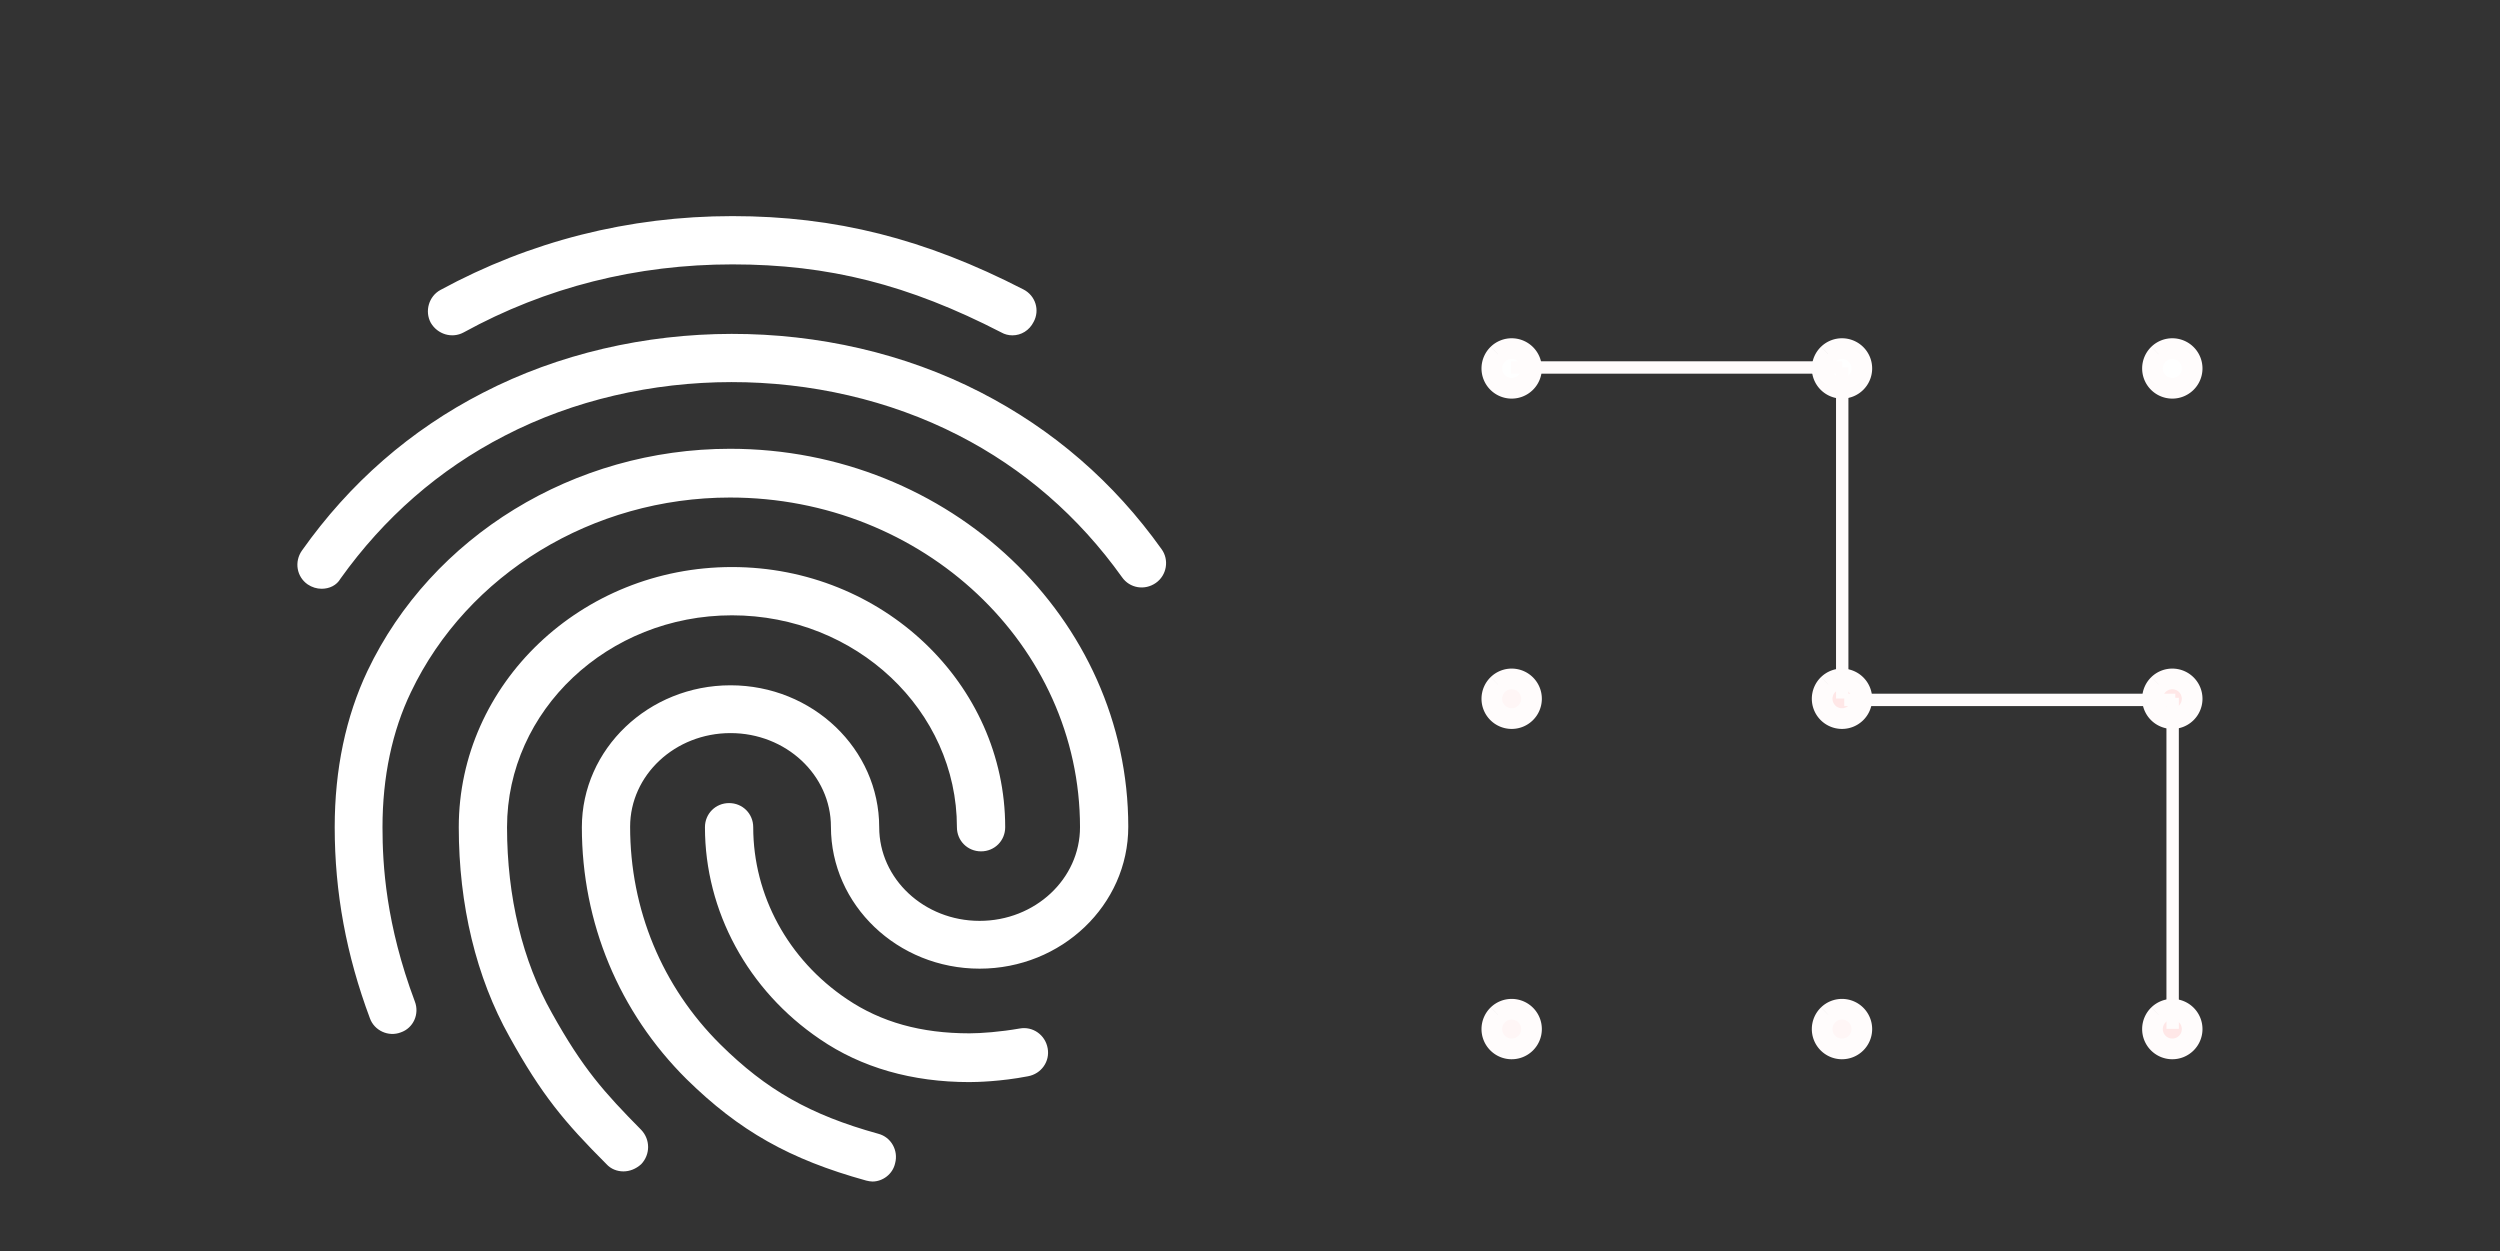 <?xml version="1.0" encoding="UTF-8" standalone="no"?>
<svg xmlns:dc="http://purl.org/dc/elements/1.1/" xmlns:cc="http://creativecommons.org/ns#"
    xmlns:rdf="http://www.w3.org/1999/02/22-rdf-syntax-ns#" xmlns="http://www.w3.org/2000/svg"
    xmlns:sodipodi="http://sodipodi.sourceforge.net/DTD/sodipodi-0.dtd"
    xmlns:inkscape="http://www.inkscape.org/namespaces/inkscape" width="858.763" height="429.861"
    viewBox="0 0 858.763 429.861" version="1.1" id="svg4" sodipodi:docname="whats_new_device_credentials.svg"
    inkscape:version="0.92.2 2405546, 2018-03-11" inkscape:export-filename="/tmp/device_credentials.png"
    inkscape:export-xdpi="96" inkscape:export-ydpi="96">
    <rect x="0" y="0" width="858.763" height="429.861" fill="#333333" stroke="none"/>
    <defs id="defs8" />
    <sodipodi:namedview pagecolor="#000000" bordercolor="#666666" borderopacity="1" objecttolerance="10"
        gridtolerance="10" guidetolerance="10" inkscape:pageopacity="0" inkscape:pageshadow="2"
        inkscape:window-width="1600" inkscape:window-height="835" id="namedview6" showgrid="false"
        inkscape:zoom="0.43457604" inkscape:cx="55.463573" inkscape:cy="381.67998" inkscape:window-x="0"
        inkscape:window-y="0" inkscape:window-maximized="1" inkscape:current-layer="svg4" fit-margin-top="10"
        fit-margin-left="10" fit-margin-right="10" fit-margin-bottom="10" />
    <g id="g841" transform="translate(92.156)">
    <path style="fill:#ffffff;stroke-width:16.581" inkscape:connector-curvature="0" id="path2"
        d="m 255.62,115.192 c -1.326,0 -2.653,-0.332 -3.814,-0.994 C 219.971,97.783 192.446,90.818 159.449,90.818 c -32.831,0 -64.004,7.793 -92.357,23.379 -3.979,2.156 -8.954,0.662 -11.275,-3.316 -2.156,-3.979 -0.663,-9.12 3.316,-11.275 30.841,-16.747 64.667,-25.369 100.316,-25.369 35.318,0 66.159,7.793 99.985,25.203 4.145,2.156 5.638,7.13 3.482,11.109 -1.492,2.985 -4.311,4.643 -7.296,4.643 z M 18.343,202.244 c -1.658,0 -3.316,-0.498 -4.809,-1.493 -3.814,-2.653 -4.643,-7.793 -1.99,-11.607 16.415,-23.214 37.308,-41.453 62.18,-54.221 52.065,-26.862 118.722,-27.027 170.952,-0.166 24.872,12.768 45.764,30.841 62.18,53.889 2.653,3.648 1.824,8.954 -1.99,11.607 -3.814,2.653 -8.954,1.825 -11.607,-1.989 -14.923,-20.892 -33.826,-37.308 -56.21,-48.749 -47.588,-24.375 -108.441,-24.375 -155.863,0.166 -22.55,11.607 -41.453,28.188 -56.376,49.08 -1.326,2.322 -3.814,3.482 -6.467,3.482 z M 121.976,402.379 c -2.156,0 -4.311,-0.828 -5.803,-2.487 C 101.747,385.466 93.953,376.181 82.844,356.117 71.403,335.723 65.434,310.851 65.434,284.155 c 0,-49.246 42.116,-89.373 93.85,-89.373 51.733,0 93.85,40.126 93.85,89.373 0,4.643 -3.648,8.291 -8.291,8.291 -4.643,0 -8.291,-3.648 -8.291,-8.291 0,-40.126 -34.655,-72.791 -77.268,-72.791 -42.614,0 -77.269,32.665 -77.269,72.791 0,23.877 5.306,45.93 15.421,63.838 10.612,19.068 17.908,27.193 30.675,40.127 3.15,3.316 3.15,8.456 0,11.773 -1.824,1.659 -3.979,2.487 -6.135,2.487 z m 118.887,-30.675 c -19.732,0 -37.142,-4.974 -51.402,-14.757 -24.706,-16.747 -39.463,-43.94 -39.463,-72.792 0,-4.643 3.648,-8.29 8.291,-8.29 4.643,0 8.291,3.648 8.291,8.29 0,23.38 11.938,45.433 32.168,59.029 11.773,7.959 25.535,11.773 42.116,11.773 3.979,0 10.612,-0.498 17.244,-1.659 4.477,-0.828 8.788,2.155 9.617,6.798 0.829,4.477 -2.156,8.788 -6.798,9.617 -9.451,1.825 -17.742,1.989 -20.063,1.989 z m -33.328,34.157 c -0.663,0 -1.492,-0.166 -2.156,-0.332 -26.364,-7.296 -43.609,-17.079 -61.682,-34.821 -23.214,-23.048 -35.981,-53.723 -35.981,-86.554 0,-26.862 22.882,-48.749 51.07,-48.749 28.188,0 51.07,21.887 51.07,48.749 0,17.742 15.421,32.168 34.489,32.168 19.068,0 34.489,-14.426 34.489,-32.168 0,-62.511 -53.889,-113.25 -120.214,-113.25 -47.091,0 -90.202,26.198 -109.602,66.822 -6.467,13.431 -9.783,29.183 -9.783,46.428 0,12.933 1.161,33.328 11.109,59.858 1.658,4.311 -0.497,9.12 -4.809,10.612 -4.311,1.659 -9.12,-0.664 -10.612,-4.809 -8.125,-21.721 -12.104,-43.277 -12.104,-65.662 0,-19.898 3.814,-37.971 11.275,-53.723 22.053,-46.262 70.968,-76.274 124.525,-76.274 75.445,0 136.795,58.2 136.795,129.831 0,26.862 -22.882,48.749 -51.07,48.749 -28.188,0 -51.07,-21.887 -51.07,-48.749 0,-17.742 -15.421,-32.168 -34.489,-32.168 -19.068,0 -34.489,14.426 -34.489,32.168 0,28.354 10.944,54.884 31.007,74.781 15.752,15.586 30.841,24.209 54.221,30.675 4.477,1.161 6.964,5.803 5.803,10.115 -0.829,3.814 -4.311,6.301 -7.793,6.301 z" />
        <g transform="matrix(0.737,0,0,0.737,10.31,16.192)" id="g848">
            <path
                style="color:#000000;display:inline;overflow:visible;visibility:visible;opacity:1;vector-effect:none;fill:#ffffff;fill-opacity:1;stroke:#fffcfc;stroke-width:9.639;stroke-linecap:butt;stroke-linejoin:miter;stroke-miterlimit:4;stroke-dasharray:none;stroke-dashoffset:0;stroke-opacity:1;marker:none;enable-background:accumulate"
                id="path823-2" sodipodi:type="arc" sodipodi:cx="565.53778" sodipodi:cy="149.75388"
                sodipodi:rx="9.2415485" sodipodi:ry="9.2415485" sodipodi:start="3.9460498" sodipodi:end="3.9452295"
                sodipodi:open="true"
                d="m 559.129,143.096 a 9.242,9.242 0 0 1 13.066,0.248 9.242,9.242 0 0 1 -0.245,13.066 9.242,9.242 0 0 1 -13.066,-0.242 9.242,9.242 0 0 1 0.24,-13.066" />
            <path
                style="color:#000000;display:inline;overflow:visible;visibility:visible;opacity:1;vector-effect:none;fill:#ffffff;fill-opacity:1;stroke:#fffcfc;stroke-width:9.639;stroke-linecap:butt;stroke-linejoin:miter;stroke-miterlimit:4;stroke-dasharray:none;stroke-dashoffset:0;stroke-opacity:1;marker:none;enable-background:accumulate"
                id="path823-2-9" sodipodi:type="arc" sodipodi:cx="719.49548" sodipodi:cy="149.75388"
                sodipodi:rx="9.2415485" sodipodi:ry="9.2415485" sodipodi:start="3.9460498" sodipodi:end="3.9452295"
                sodipodi:open="true"
                d="m 713.086,143.096 a 9.242,9.242 0 0 1 13.066,0.248 9.242,9.242 0 0 1 -0.245,13.066 9.242,9.242 0 0 1 -13.066,-0.242 9.242,9.242 0 0 1 0.24,-13.066" />
            <path
                style="color:#000000;display:inline;overflow:visible;visibility:visible;opacity:1;vector-effect:none;fill:#ffffff;fill-opacity:1;stroke:#fffcfc;stroke-width:9.639;stroke-linecap:butt;stroke-linejoin:miter;stroke-miterlimit:4;stroke-dasharray:none;stroke-dashoffset:0;stroke-opacity:1;marker:none;enable-background:accumulate"
                id="path823-2-9-7" sodipodi:type="arc" sodipodi:cx="873.45319" sodipodi:cy="149.75388"
                sodipodi:rx="9.2415485" sodipodi:ry="9.2415485" sodipodi:start="3.9460498" sodipodi:end="3.9452295"
                sodipodi:open="true"
                d="m 867.044,143.096 a 9.242,9.242 0 0 1 13.066,0.248 9.242,9.242 0 0 1 -0.245,13.066 9.242,9.242 0 0 1 -13.066,-0.242 9.242,9.242 0 0 1 0.24,-13.066" />
            <path
                style="color:#000000;display:inline;overflow:visible;visibility:visible;opacity:1;vector-effect:none;fill:#fff6f6;fill-opacity:1;stroke:#fffcfc;stroke-width:9.639;stroke-linecap:butt;stroke-linejoin:miter;stroke-miterlimit:4;stroke-dasharray:none;stroke-dashoffset:0;stroke-opacity:1;marker:none;enable-background:accumulate"
                id="path823-2-4" sodipodi:type="arc" sodipodi:cx="565.53778" sodipodi:cy="303.71155"
                sodipodi:rx="9.2415485" sodipodi:ry="9.2415485" sodipodi:start="3.9460498" sodipodi:end="3.9452295"
                sodipodi:open="true"
                d="m 559.129,297.053 a 9.242,9.242 0 0 1 13.066,0.248 9.242,9.242 0 0 1 -0.245,13.066 9.242,9.242 0 0 1 -13.066,-0.242 9.242,9.242 0 0 1 0.24,-13.066" />
            <path
                style="color:#000000;display:inline;overflow:visible;visibility:visible;opacity:1;vector-effect:none;fill:#ffe7e7;fill-opacity:1;stroke:#fffcfc;stroke-width:9.639;stroke-linecap:butt;stroke-linejoin:miter;stroke-miterlimit:4;stroke-dasharray:none;stroke-dashoffset:0;stroke-opacity:1;marker:none;enable-background:accumulate"
                id="path823-2-9-3" sodipodi:type="arc" sodipodi:cx="719.49548" sodipodi:cy="303.71155"
                sodipodi:rx="9.2415485" sodipodi:ry="9.2415485" sodipodi:start="3.9460498" sodipodi:end="3.9452295"
                sodipodi:open="true"
                d="m 713.086,297.053 a 9.242,9.242 0 0 1 13.066,0.248 9.242,9.242 0 0 1 -0.245,13.066 9.242,9.242 0 0 1 -13.066,-0.242 9.242,9.242 0 0 1 0.24,-13.066" />
            <path
                style="color:#000000;display:inline;overflow:visible;visibility:visible;opacity:1;vector-effect:none;fill:#ffe7e7;fill-opacity:1;stroke:#fffcfc;stroke-width:9.639;stroke-linecap:butt;stroke-linejoin:miter;stroke-miterlimit:4;stroke-dasharray:none;stroke-dashoffset:0;stroke-opacity:1;marker:none;enable-background:accumulate"
                id="path823-2-9-7-5" sodipodi:type="arc" sodipodi:cx="873.45319" sodipodi:cy="303.71155"
                sodipodi:rx="9.2415485" sodipodi:ry="9.2415485" sodipodi:start="3.9460498" sodipodi:end="3.9452295"
                sodipodi:open="true"
                d="m 867.044,297.053 a 9.242,9.242 0 0 1 13.066,0.248 9.242,9.242 0 0 1 -0.245,13.066 9.242,9.242 0 0 1 -13.066,-0.242 9.242,9.242 0 0 1 0.24,-13.066" />
            <path
                style="color:#000000;display:inline;overflow:visible;visibility:visible;opacity:1;vector-effect:none;fill:#fff6f6;fill-opacity:1;stroke:#fffcfc;stroke-width:9.639;stroke-linecap:butt;stroke-linejoin:miter;stroke-miterlimit:4;stroke-dasharray:none;stroke-dashoffset:0;stroke-opacity:1;marker:none;enable-background:accumulate"
                id="path823-2-4-6" sodipodi:type="arc" sodipodi:cx="565.53778" sodipodi:cy="457.66922"
                sodipodi:rx="9.2415485" sodipodi:ry="9.2415485" sodipodi:start="3.9460498" sodipodi:end="3.9452295"
                sodipodi:open="true"
                d="m 559.129,451.011 a 9.242,9.242 0 0 1 13.066,0.248 9.242,9.242 0 0 1 -0.245,13.066 9.242,9.242 0 0 1 -13.066,-0.242 9.242,9.242 0 0 1 0.24,-13.066" />
            <path
                style="color:#000000;display:inline;overflow:visible;visibility:visible;opacity:1;vector-effect:none;fill:#fff6f6;fill-opacity:1;stroke:#fffcfc;stroke-width:9.639;stroke-linecap:butt;stroke-linejoin:miter;stroke-miterlimit:4;stroke-dasharray:none;stroke-dashoffset:0;stroke-opacity:1;marker:none;enable-background:accumulate"
                id="path823-2-9-3-1" sodipodi:type="arc" sodipodi:cx="719.49548" sodipodi:cy="457.66922"
                sodipodi:rx="9.2415485" sodipodi:ry="9.2415485" sodipodi:start="3.9460498" sodipodi:end="3.9452295"
                sodipodi:open="true"
                d="m 713.086,451.011 a 9.242,9.242 0 0 1 13.066,0.248 9.242,9.242 0 0 1 -0.245,13.066 9.242,9.242 0 0 1 -13.066,-0.242 9.242,9.242 0 0 1 0.24,-13.066" />
            <path
                style="color:#000000;display:inline;overflow:visible;visibility:visible;opacity:1;vector-effect:none;fill:#ffe7e7;fill-opacity:1;stroke:#fffcfc;stroke-width:9.639;stroke-linecap:butt;stroke-linejoin:miter;stroke-miterlimit:4;stroke-dasharray:none;stroke-dashoffset:0;stroke-opacity:1;marker:none;enable-background:accumulate"
                id="path823-2-9-7-5-4" sodipodi:type="arc" sodipodi:cx="873.45319" sodipodi:cy="457.66922"
                sodipodi:rx="9.2415485" sodipodi:ry="9.2415485" sodipodi:start="3.9460498" sodipodi:end="3.9452295"
                sodipodi:open="true"
                d="m 867.044,451.011 a 9.242,9.242 0 0 1 13.066,0.248 9.242,9.242 0 0 1 -0.245,13.066 9.242,9.242 0 0 1 -13.066,-0.242 9.242,9.242 0 0 1 0.24,-13.066" />
            <path
                style="fill:none;fill-rule:evenodd;stroke:#fffcfc;stroke-width:5.773;stroke-linecap:butt;stroke-linejoin:miter;stroke-miterlimit:4;stroke-dasharray:none;stroke-opacity:1"
                d="M 565.302,149.309 H 719.603" id="path1066" inkscape:connector-curvature="0" />
            <path
                style="fill:none;fill-rule:evenodd;stroke:#fffcfc;stroke-width:5.773;stroke-linecap:butt;stroke-linejoin:miter;stroke-miterlimit:4;stroke-dasharray:none;stroke-opacity:1"
                d="M 720.547,304.24 H 874.848" id="path1066-0" inkscape:connector-curvature="0" />
            <path
                style="fill:none;fill-rule:evenodd;stroke:#fffcfc;stroke-width:5.773;stroke-linecap:butt;stroke-linejoin:miter;stroke-miterlimit:4;stroke-dasharray:none;stroke-opacity:1"
                d="M 719.603,303.611 V 149.309" id="path1066-3" inkscape:connector-curvature="0" />
            <path
                style="fill:none;fill-rule:evenodd;stroke:#fffcfc;stroke-width:5.773;stroke-linecap:butt;stroke-linejoin:miter;stroke-miterlimit:4;stroke-dasharray:none;stroke-opacity:1"
                d="M 873.603,457.568 V 303.267" id="path1066-3-1" inkscape:connector-curvature="0" />
        </g>
    </g>
</svg>
